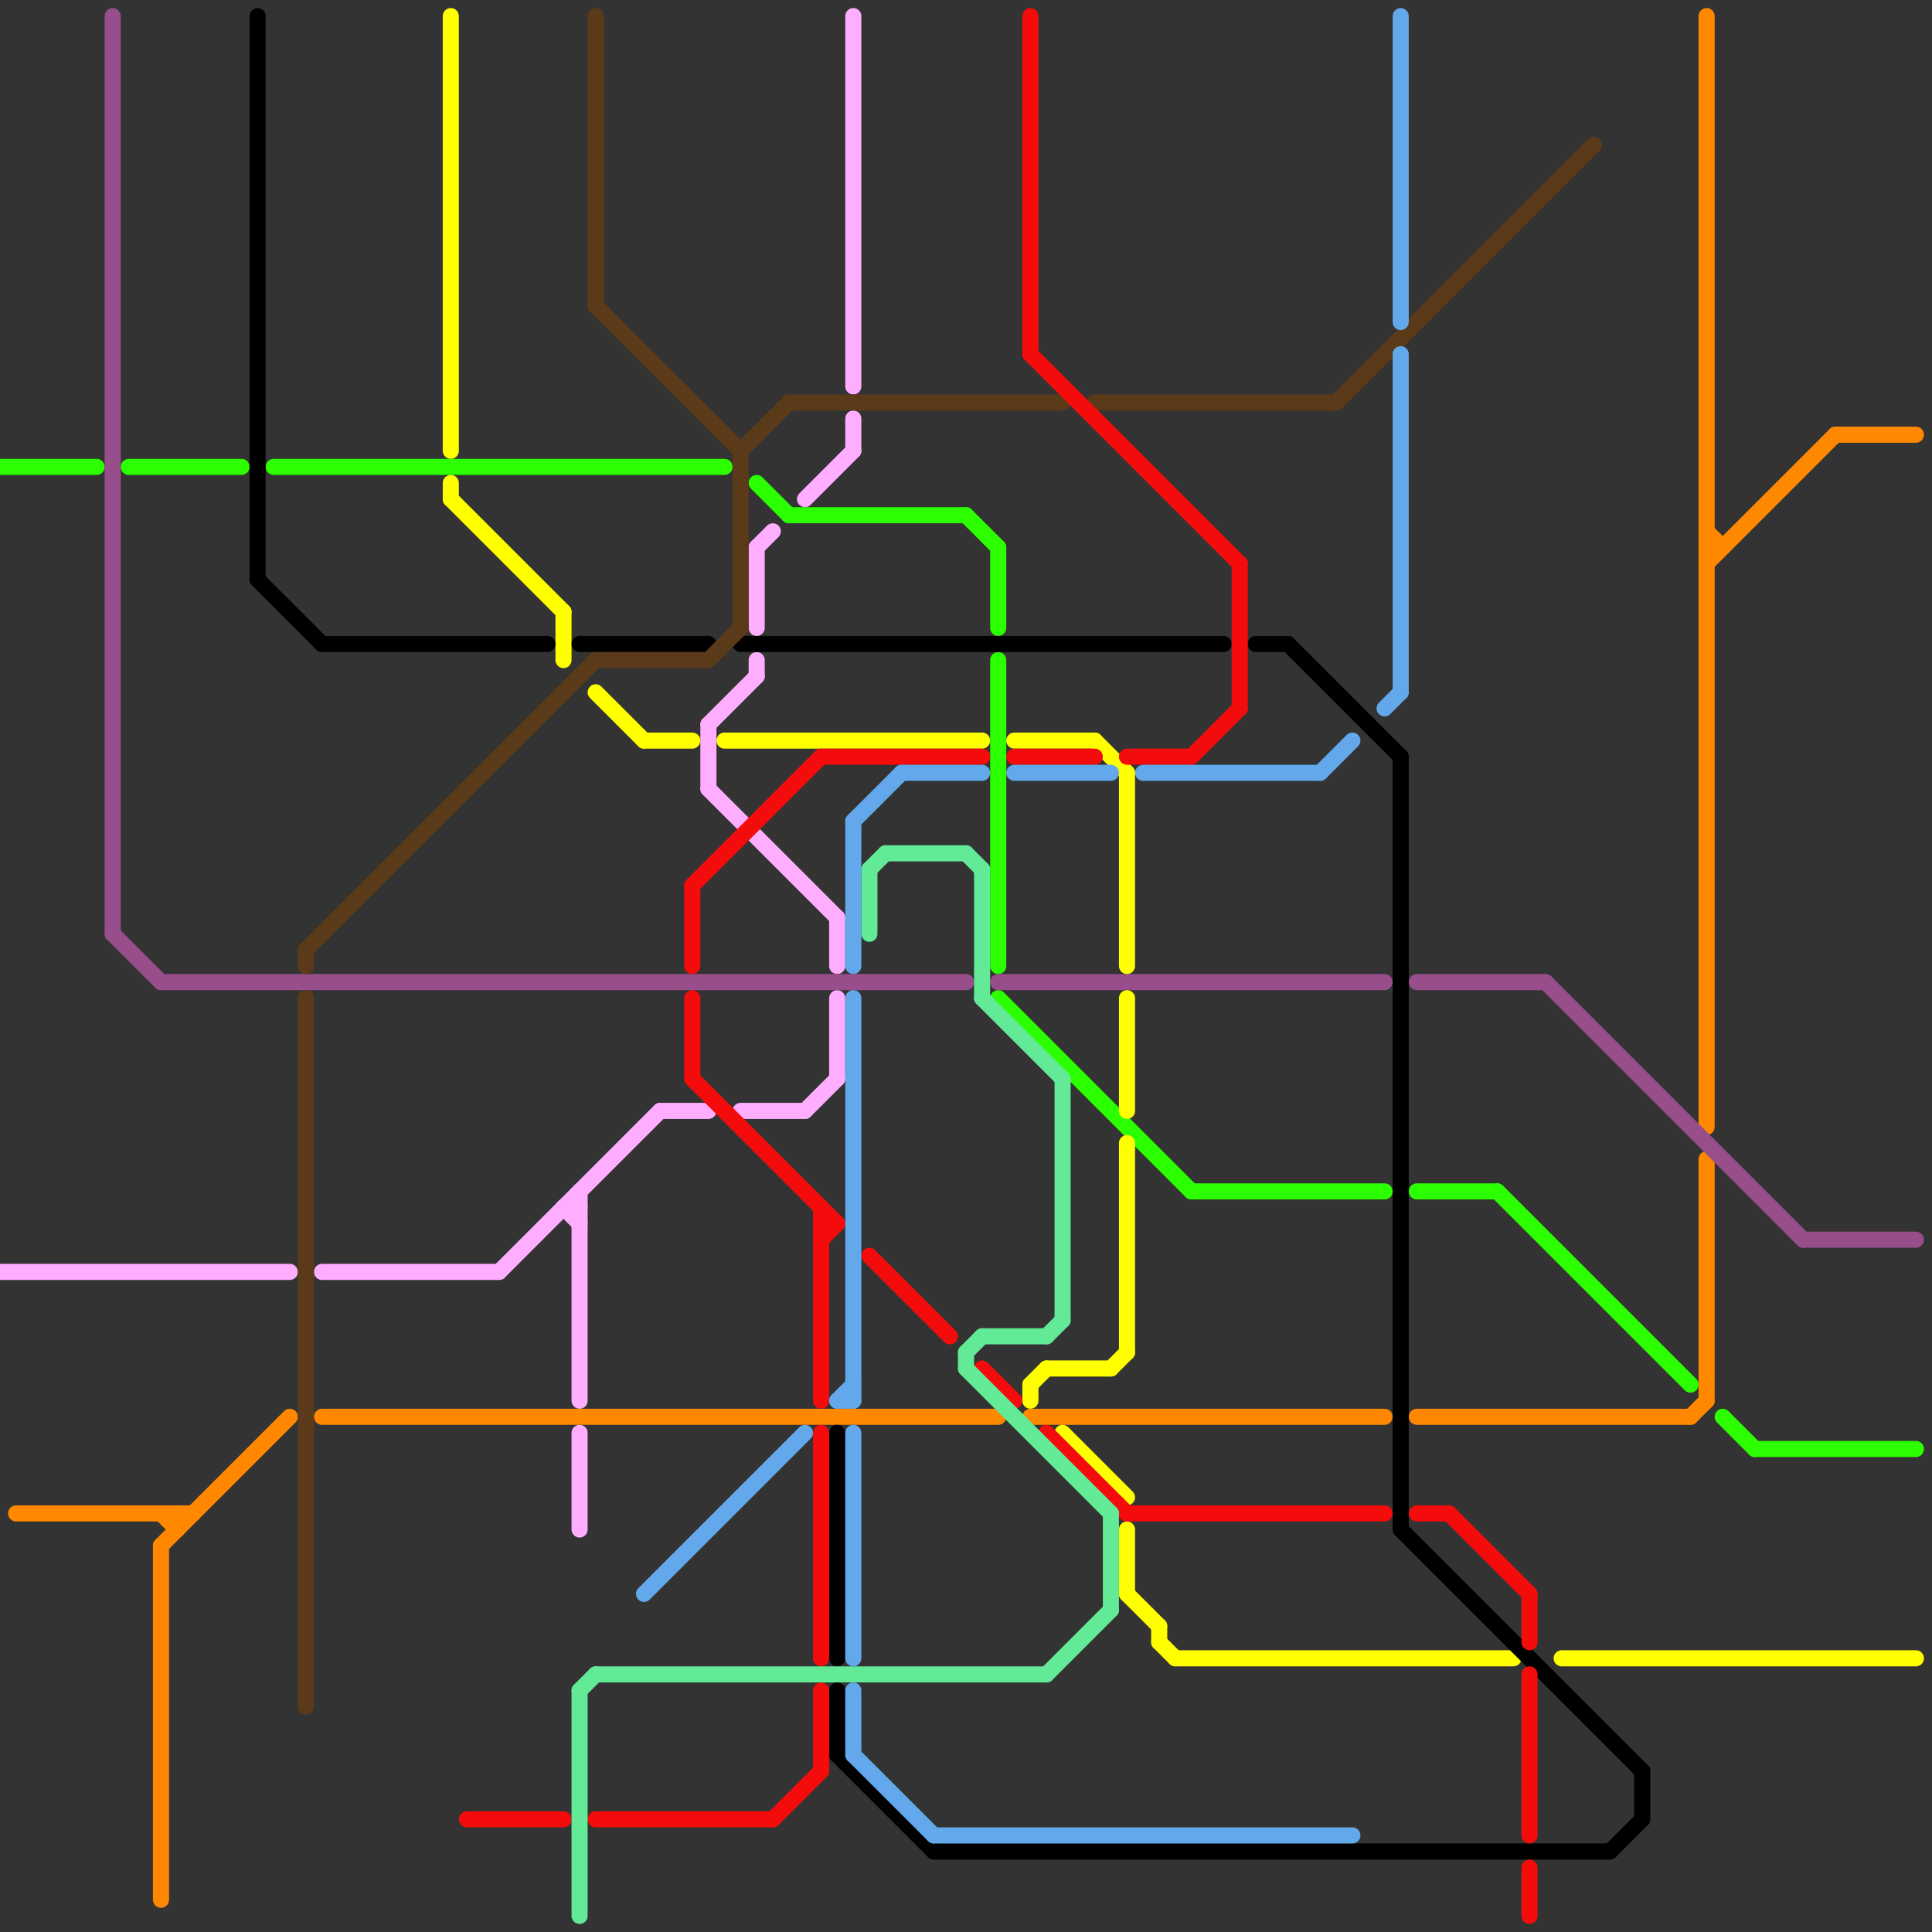 
<svg version="1.1" xmlns="http://www.w3.org/2000/svg" viewBox="0 0 120 120">
<rect x="0" y="0" width="120" height="120" fill="#333333" stroke="none"/>
<style>line { stroke-width: 1; fill: none; stroke-linecap: round; stroke-linejoin: round; } .c0 { stroke: #2bff00 } .c1 { stroke: #ffaeff } .c2 { stroke: #ff8800 } .c3 { stroke: #974e8a } .c4 { stroke: #ffff00 } .c5 { stroke: #000000 } .c6 { stroke: #5b3a1a } .c7 { stroke: #f40b0b } .c8 { stroke: #62ea96 } .c9 { stroke: #62a8ea }</style><line class="c0" x1="49" y1="32" x2="60" y2="32"/><line class="c0" x1="62" y1="41" x2="62" y2="60"/><line class="c0" x1="47" y1="30" x2="49" y2="32"/><line class="c0" x1="0" y1="29" x2="6" y2="29"/><line class="c0" x1="8" y1="29" x2="15" y2="29"/><line class="c0" x1="60" y1="32" x2="62" y2="34"/><line class="c0" x1="62" y1="34" x2="62" y2="39"/><line class="c0" x1="17" y1="29" x2="45" y2="29"/><line class="c0" x1="88" y1="74" x2="93" y2="74"/><line class="c0" x1="62" y1="62" x2="74" y2="74"/><line class="c0" x1="107" y1="88" x2="109" y2="90"/><line class="c0" x1="109" y1="90" x2="119" y2="90"/><line class="c0" x1="74" y1="74" x2="86" y2="74"/><line class="c0" x1="93" y1="74" x2="105" y2="86"/><line class="c1" x1="52" y1="57" x2="52" y2="60"/><line class="c1" x1="50" y1="31" x2="53" y2="28"/><line class="c1" x1="47" y1="34" x2="48" y2="33"/><line class="c1" x1="52" y1="62" x2="52" y2="67"/><line class="c1" x1="46" y1="69" x2="50" y2="69"/><line class="c1" x1="44" y1="45" x2="44" y2="49"/><line class="c1" x1="47" y1="41" x2="47" y2="42"/><line class="c1" x1="44" y1="45" x2="47" y2="42"/><line class="c1" x1="31" y1="79" x2="41" y2="69"/><line class="c1" x1="0" y1="79" x2="18" y2="79"/><line class="c1" x1="20" y1="79" x2="31" y2="79"/><line class="c1" x1="41" y1="69" x2="44" y2="69"/><line class="c1" x1="53" y1="1" x2="53" y2="24"/><line class="c1" x1="35" y1="75" x2="36" y2="76"/><line class="c1" x1="50" y1="69" x2="52" y2="67"/><line class="c1" x1="47" y1="34" x2="47" y2="39"/><line class="c1" x1="36" y1="89" x2="36" y2="95"/><line class="c1" x1="36" y1="74" x2="36" y2="87"/><line class="c1" x1="44" y1="49" x2="52" y2="57"/><line class="c1" x1="35" y1="75" x2="36" y2="75"/><line class="c1" x1="53" y1="26" x2="53" y2="28"/><line class="c2" x1="106" y1="34" x2="107" y2="34"/><line class="c2" x1="10" y1="94" x2="11" y2="95"/><line class="c2" x1="64" y1="88" x2="86" y2="88"/><line class="c2" x1="1" y1="94" x2="12" y2="94"/><line class="c2" x1="114" y1="27" x2="119" y2="27"/><line class="c2" x1="10" y1="96" x2="18" y2="88"/><line class="c2" x1="10" y1="96" x2="10" y2="118"/><line class="c2" x1="106" y1="35" x2="114" y2="27"/><line class="c2" x1="88" y1="88" x2="105" y2="88"/><line class="c2" x1="106" y1="1" x2="106" y2="70"/><line class="c2" x1="106" y1="72" x2="106" y2="87"/><line class="c2" x1="20" y1="88" x2="62" y2="88"/><line class="c2" x1="11" y1="94" x2="11" y2="95"/><line class="c2" x1="106" y1="33" x2="107" y2="34"/><line class="c2" x1="105" y1="88" x2="106" y2="87"/><line class="c3" x1="7" y1="58" x2="10" y2="61"/><line class="c3" x1="10" y1="61" x2="60" y2="61"/><line class="c3" x1="88" y1="61" x2="96" y2="61"/><line class="c3" x1="62" y1="61" x2="86" y2="61"/><line class="c3" x1="96" y1="61" x2="112" y2="77"/><line class="c3" x1="7" y1="1" x2="7" y2="58"/><line class="c3" x1="112" y1="77" x2="119" y2="77"/><line class="c4" x1="70" y1="95" x2="70" y2="99"/><line class="c4" x1="35" y1="38" x2="35" y2="41"/><line class="c4" x1="70" y1="99" x2="72" y2="101"/><line class="c4" x1="68" y1="46" x2="70" y2="48"/><line class="c4" x1="28" y1="1" x2="28" y2="28"/><line class="c4" x1="65" y1="85" x2="69" y2="85"/><line class="c4" x1="28" y1="30" x2="28" y2="31"/><line class="c4" x1="37" y1="43" x2="40" y2="46"/><line class="c4" x1="28" y1="31" x2="35" y2="38"/><line class="c4" x1="63" y1="46" x2="68" y2="46"/><line class="c4" x1="70" y1="62" x2="70" y2="69"/><line class="c4" x1="97" y1="103" x2="119" y2="103"/><line class="c4" x1="64" y1="86" x2="64" y2="87"/><line class="c4" x1="70" y1="48" x2="70" y2="60"/><line class="c4" x1="40" y1="46" x2="43" y2="46"/><line class="c4" x1="64" y1="86" x2="65" y2="85"/><line class="c4" x1="69" y1="85" x2="70" y2="84"/><line class="c4" x1="66" y1="89" x2="70" y2="93"/><line class="c4" x1="72" y1="102" x2="73" y2="103"/><line class="c4" x1="70" y1="71" x2="70" y2="84"/><line class="c4" x1="72" y1="101" x2="72" y2="102"/><line class="c4" x1="73" y1="103" x2="94" y2="103"/><line class="c4" x1="45" y1="46" x2="61" y2="46"/><line class="c5" x1="46" y1="40" x2="76" y2="40"/><line class="c5" x1="36" y1="40" x2="44" y2="40"/><line class="c5" x1="102" y1="110" x2="102" y2="113"/><line class="c5" x1="80" y1="40" x2="87" y2="47"/><line class="c5" x1="52" y1="89" x2="52" y2="103"/><line class="c5" x1="87" y1="95" x2="102" y2="110"/><line class="c5" x1="52" y1="105" x2="52" y2="109"/><line class="c5" x1="52" y1="109" x2="58" y2="115"/><line class="c5" x1="16" y1="36" x2="20" y2="40"/><line class="c5" x1="58" y1="115" x2="100" y2="115"/><line class="c5" x1="78" y1="40" x2="80" y2="40"/><line class="c5" x1="16" y1="1" x2="16" y2="36"/><line class="c5" x1="87" y1="47" x2="87" y2="95"/><line class="c5" x1="100" y1="115" x2="102" y2="113"/><line class="c5" x1="20" y1="40" x2="34" y2="40"/><line class="c6" x1="49" y1="25" x2="66" y2="25"/><line class="c6" x1="37" y1="1" x2="37" y2="19"/><line class="c6" x1="83" y1="25" x2="99" y2="9"/><line class="c6" x1="37" y1="19" x2="46" y2="28"/><line class="c6" x1="19" y1="62" x2="19" y2="106"/><line class="c6" x1="46" y1="28" x2="46" y2="39"/><line class="c6" x1="44" y1="41" x2="46" y2="39"/><line class="c6" x1="68" y1="25" x2="83" y2="25"/><line class="c6" x1="19" y1="59" x2="19" y2="60"/><line class="c6" x1="19" y1="59" x2="37" y2="41"/><line class="c6" x1="46" y1="28" x2="49" y2="25"/><line class="c6" x1="37" y1="41" x2="44" y2="41"/><line class="c7" x1="90" y1="94" x2="95" y2="99"/><line class="c7" x1="51" y1="47" x2="61" y2="47"/><line class="c7" x1="95" y1="99" x2="95" y2="102"/><line class="c7" x1="70" y1="47" x2="74" y2="47"/><line class="c7" x1="51" y1="76" x2="52" y2="76"/><line class="c7" x1="54" y1="78" x2="59" y2="83"/><line class="c7" x1="77" y1="35" x2="77" y2="44"/><line class="c7" x1="64" y1="22" x2="77" y2="35"/><line class="c7" x1="61" y1="85" x2="63" y2="87"/><line class="c7" x1="63" y1="47" x2="68" y2="47"/><line class="c7" x1="51" y1="89" x2="51" y2="103"/><line class="c7" x1="74" y1="47" x2="77" y2="44"/><line class="c7" x1="37" y1="113" x2="48" y2="113"/><line class="c7" x1="88" y1="94" x2="90" y2="94"/><line class="c7" x1="43" y1="55" x2="43" y2="60"/><line class="c7" x1="51" y1="75" x2="51" y2="87"/><line class="c7" x1="64" y1="1" x2="64" y2="22"/><line class="c7" x1="51" y1="77" x2="52" y2="76"/><line class="c7" x1="51" y1="105" x2="51" y2="110"/><line class="c7" x1="95" y1="104" x2="95" y2="114"/><line class="c7" x1="43" y1="62" x2="43" y2="67"/><line class="c7" x1="65" y1="89" x2="70" y2="94"/><line class="c7" x1="48" y1="113" x2="51" y2="110"/><line class="c7" x1="70" y1="94" x2="86" y2="94"/><line class="c7" x1="43" y1="55" x2="51" y2="47"/><line class="c7" x1="95" y1="116" x2="95" y2="119"/><line class="c7" x1="43" y1="67" x2="52" y2="76"/><line class="c7" x1="29" y1="113" x2="35" y2="113"/><line class="c8" x1="60" y1="84" x2="61" y2="83"/><line class="c8" x1="37" y1="104" x2="65" y2="104"/><line class="c8" x1="60" y1="53" x2="61" y2="54"/><line class="c8" x1="60" y1="84" x2="60" y2="85"/><line class="c8" x1="61" y1="83" x2="65" y2="83"/><line class="c8" x1="61" y1="54" x2="61" y2="62"/><line class="c8" x1="61" y1="62" x2="66" y2="67"/><line class="c8" x1="65" y1="104" x2="69" y2="100"/><line class="c8" x1="54" y1="54" x2="55" y2="53"/><line class="c8" x1="55" y1="53" x2="60" y2="53"/><line class="c8" x1="36" y1="105" x2="37" y2="104"/><line class="c8" x1="66" y1="67" x2="66" y2="82"/><line class="c8" x1="69" y1="94" x2="69" y2="100"/><line class="c8" x1="65" y1="83" x2="66" y2="82"/><line class="c8" x1="60" y1="85" x2="69" y2="94"/><line class="c8" x1="54" y1="54" x2="54" y2="58"/><line class="c8" x1="36" y1="105" x2="36" y2="119"/><line class="c9" x1="87" y1="22" x2="87" y2="43"/><line class="c9" x1="52" y1="87" x2="53" y2="86"/><line class="c9" x1="58" y1="114" x2="84" y2="114"/><line class="c9" x1="53" y1="62" x2="53" y2="87"/><line class="c9" x1="53" y1="105" x2="53" y2="109"/><line class="c9" x1="40" y1="99" x2="50" y2="89"/><line class="c9" x1="53" y1="51" x2="56" y2="48"/><line class="c9" x1="82" y1="48" x2="84" y2="46"/><line class="c9" x1="53" y1="89" x2="53" y2="103"/><line class="c9" x1="87" y1="1" x2="87" y2="20"/><line class="c9" x1="53" y1="109" x2="58" y2="114"/><line class="c9" x1="53" y1="51" x2="53" y2="60"/><line class="c9" x1="56" y1="48" x2="61" y2="48"/><line class="c9" x1="86" y1="44" x2="87" y2="43"/><line class="c9" x1="63" y1="48" x2="69" y2="48"/><line class="c9" x1="71" y1="48" x2="82" y2="48"/><line class="c9" x1="52" y1="87" x2="53" y2="87"/>


</svg>

